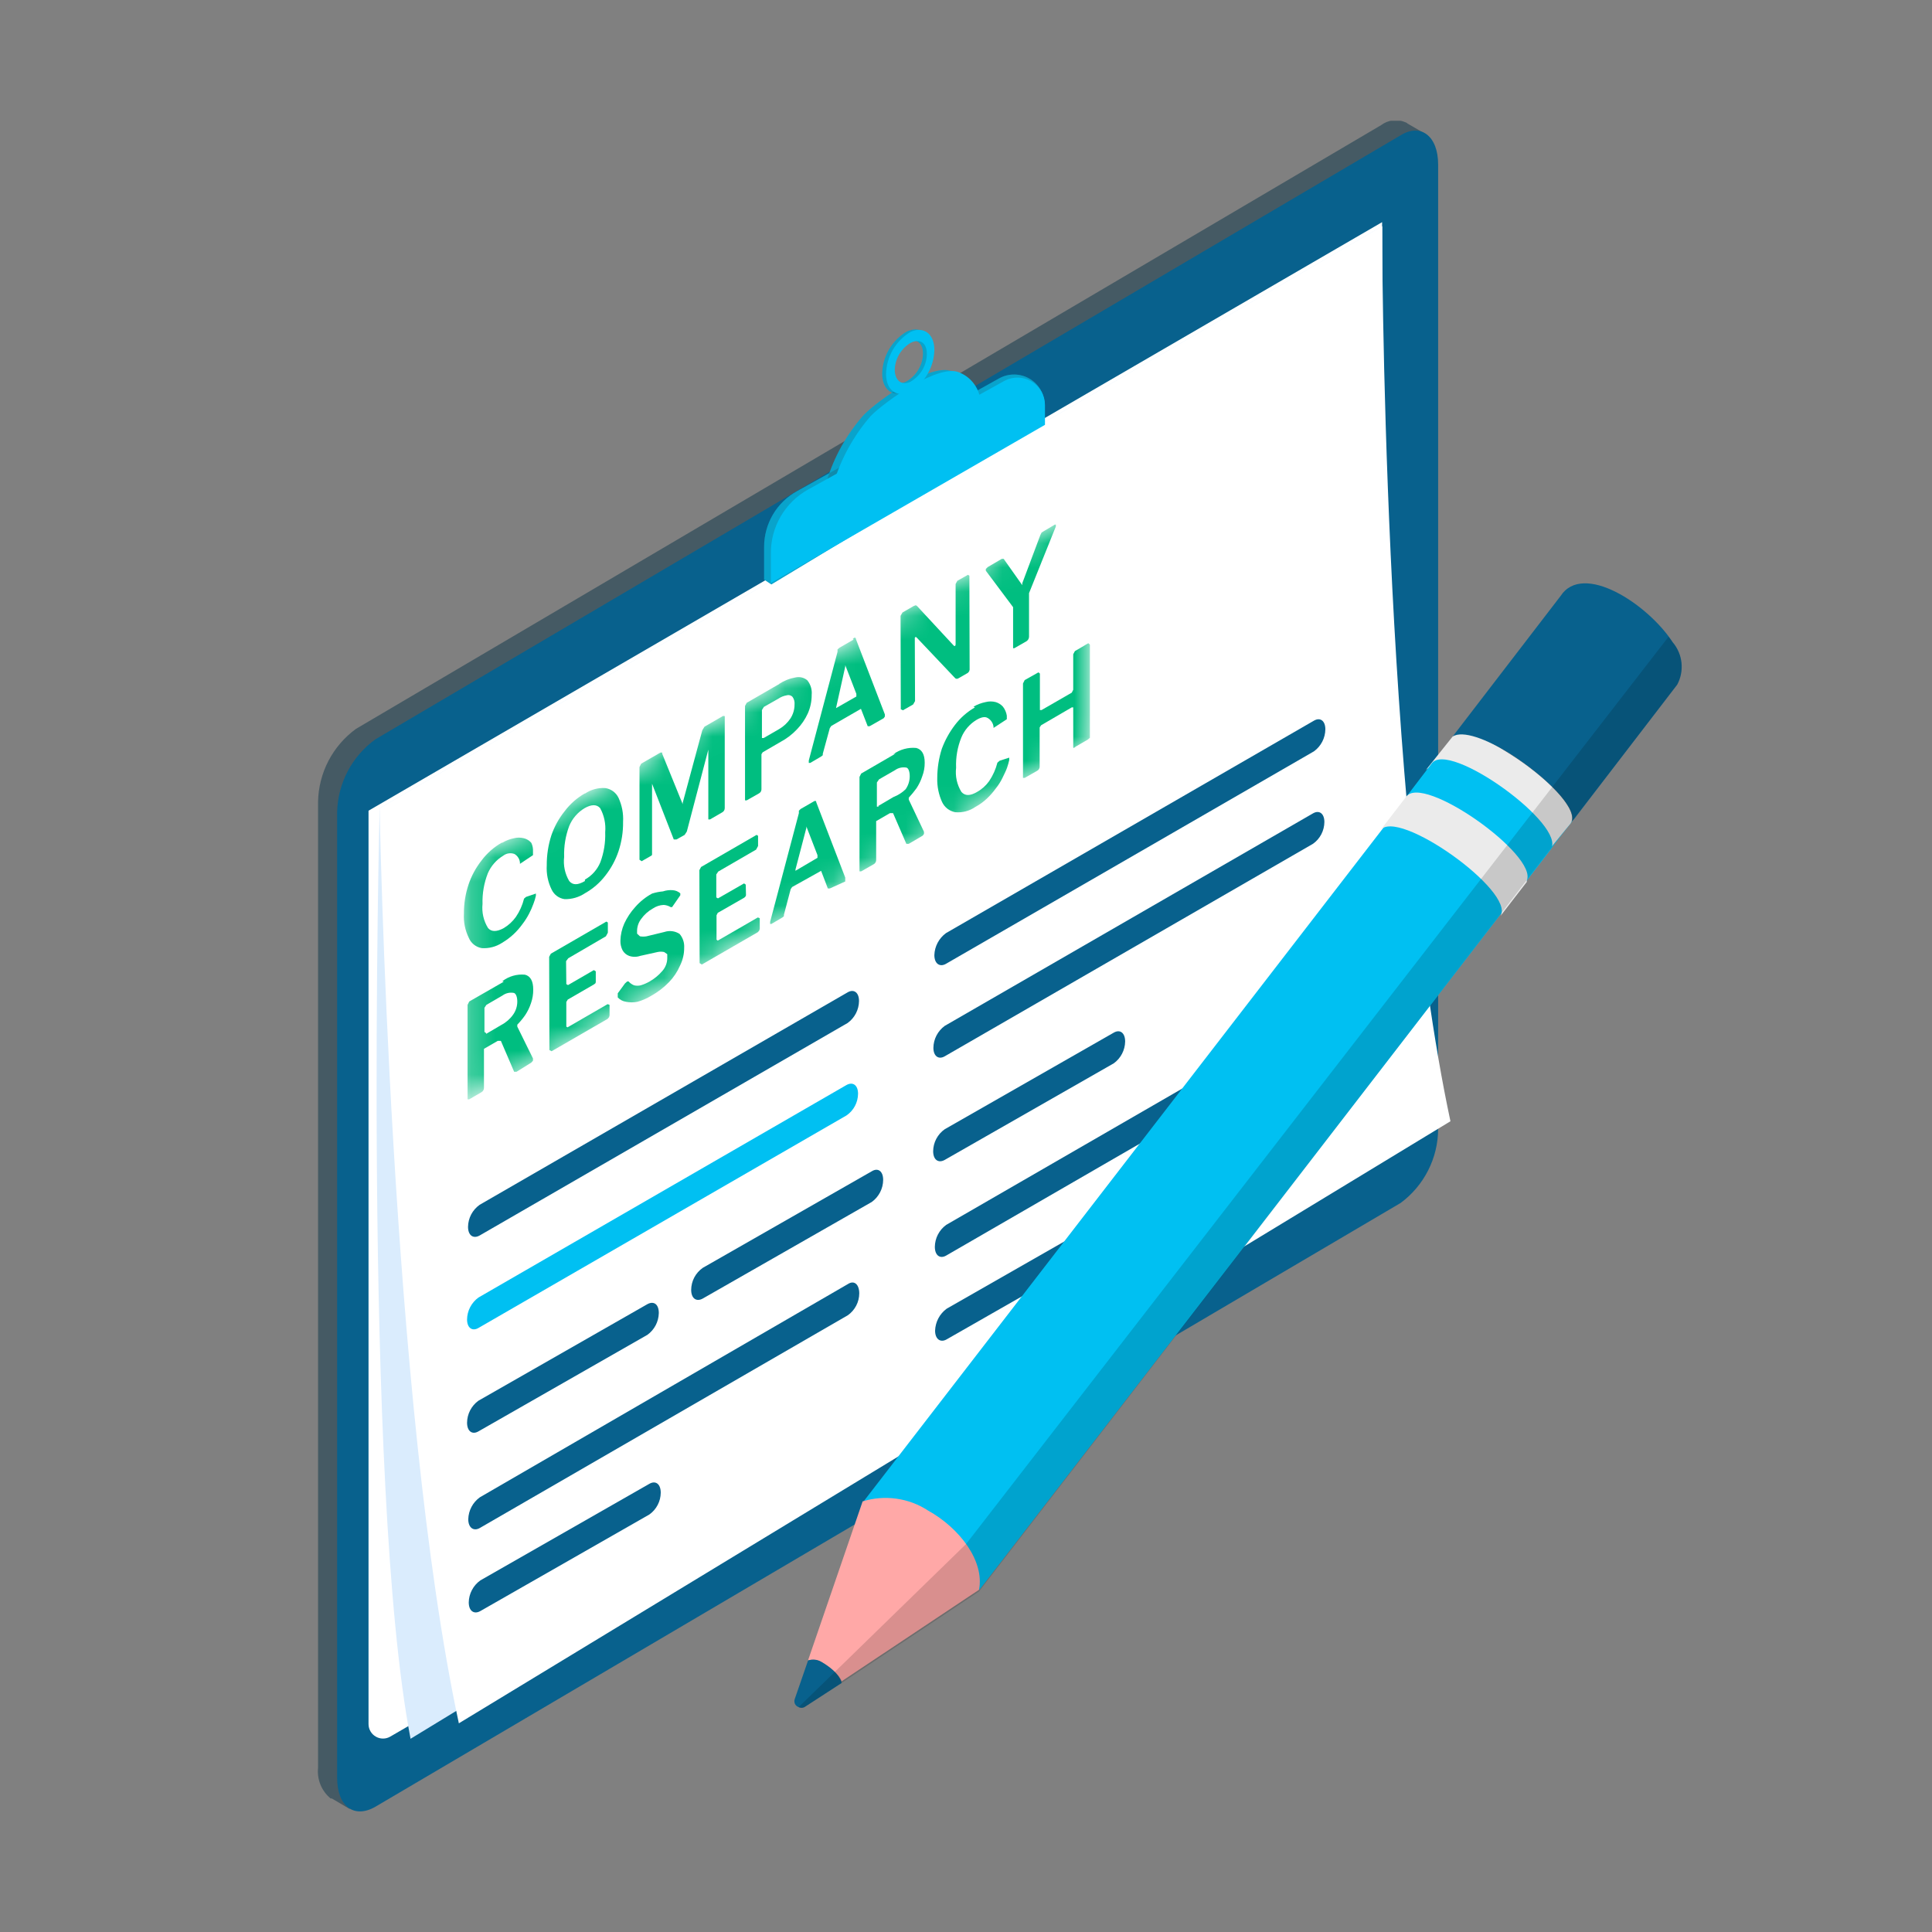 <svg width="80" height="80" viewBox="0 0 80 80" fill="none" xmlns="http://www.w3.org/2000/svg">
<rect x="0" y="0" width="80" height="80" fill="#808080" stroke="none"/>
<g clip-path="url(#clip0_4019_4997)">
<path d="M59 5.531L58.29 5.121C58.263 5.092 58.228 5.071 58.19 5.061C58.028 4.99 57.849 4.965 57.674 4.986C57.498 5.007 57.331 5.074 57.19 5.181L14.74 30.181C14.263 30.529 13.873 30.982 13.6 31.506C13.328 32.03 13.18 32.61 13.17 33.201V73.201C13.145 73.439 13.18 73.68 13.27 73.901C13.361 74.123 13.505 74.318 13.69 74.471H13.74L14.47 74.901L15.62 74.081L15.47 73.951L57.21 49.381C57.695 49.032 58.092 48.575 58.368 48.045C58.644 47.515 58.792 46.928 58.8 46.331V6.381C58.807 6.103 58.756 5.827 58.65 5.571L59 5.531Z" fill="#455A64"/>
<path d="M59.55 6.81V46.76C59.546 47.354 59.404 47.939 59.134 48.468C58.865 48.997 58.477 49.457 58 49.81L15.55 74.81C14.67 75.32 13.96 74.81 13.96 73.61V33.61C13.976 33.022 14.129 32.445 14.404 31.924C14.68 31.404 15.072 30.954 15.55 30.61L58 5.6C58.83 5.09 59.55 5.63 59.55 6.81Z" fill="#08618D"/>
<path d="M15.26 33.569V71.389C15.26 71.495 15.287 71.598 15.34 71.689C15.393 71.781 15.468 71.856 15.56 71.909C15.651 71.962 15.754 71.99 15.86 71.99C15.965 71.99 16.069 71.962 16.16 71.909L57.23 48.069V9.199L15.26 33.569Z" fill="white"/>
<path d="M17 71.999L57.23 47.479V9.369L15.72 33.469C15.72 33.469 15 61.569 17 71.999Z" fill="#DAECFD"/>
<path d="M57.23 9.369L15.72 33.469C15.72 33.469 16.16 58.129 19 71.359L60.06 46.429C57.23 33.199 57.23 9.369 57.23 9.369Z" fill="white"/>
<path d="M36.53 15.47C36.53 16.16 36.99 16.47 37.53 16.21C37.829 16.027 38.078 15.772 38.252 15.468C38.427 15.164 38.523 14.821 38.53 14.47C38.53 13.79 38.07 13.47 37.53 13.74C37.231 13.921 36.983 14.175 36.808 14.477C36.634 14.78 36.538 15.121 36.53 15.47ZM36.89 15.3C36.897 15.071 36.962 14.847 37.079 14.649C37.197 14.451 37.362 14.287 37.56 14.17C37.92 13.99 38.22 14.17 38.22 14.65C38.213 14.879 38.149 15.102 38.033 15.299C37.918 15.496 37.755 15.662 37.56 15.78C37.19 16 36.89 15.74 36.89 15.3Z" fill="#00C0F2"/>
<path d="M43.26 17.36V16.77C43.259 16.549 43.2 16.332 43.089 16.141C42.978 15.95 42.82 15.791 42.629 15.68C42.438 15.569 42.222 15.51 42.001 15.508C41.78 15.506 41.563 15.562 41.37 15.669L33 20.34C32.587 20.567 32.243 20.902 32.004 21.308C31.765 21.715 31.639 22.178 31.64 22.649V24L31.94 24.2L43.26 17.36Z" fill="#00C0F2"/>
<path d="M40.3 16.48C40.264 16.231 40.162 15.996 40.004 15.8C39.845 15.605 39.636 15.456 39.4 15.37C38.56 15.03 36.4 16.53 35.76 17.19C35.059 17.983 34.537 18.917 34.23 19.93L40.3 16.48Z" fill="#00C0F2"/>
<path opacity="0.2" d="M43.26 17.36V16.77C43.259 16.549 43.2 16.332 43.089 16.141C42.978 15.95 42.82 15.791 42.629 15.68C42.438 15.569 42.222 15.51 42.001 15.508C41.78 15.506 41.563 15.562 41.37 15.669L33 20.34C32.587 20.567 32.243 20.902 32.004 21.308C31.765 21.715 31.639 22.178 31.64 22.649V24L31.94 24.2L43.26 17.36Z" fill="#2D2D2D"/>
<path opacity="0.2" d="M40.3 16.48C40.264 16.231 40.162 15.996 40.004 15.8C39.845 15.605 39.636 15.456 39.4 15.37C38.56 15.03 36.4 16.53 35.76 17.19C35.059 17.983 34.537 18.917 34.23 19.93L40.3 16.48Z" fill="#2D2D2D"/>
<path opacity="0.2" d="M36.53 15.47C36.53 16.16 36.99 16.47 37.53 16.21C37.829 16.027 38.078 15.772 38.252 15.468C38.427 15.164 38.523 14.821 38.53 14.47C38.53 13.79 38.07 13.47 37.53 13.74C37.231 13.921 36.983 14.175 36.808 14.477C36.634 14.78 36.538 15.121 36.53 15.47ZM36.89 15.3C36.897 15.071 36.962 14.847 37.079 14.649C37.197 14.451 37.362 14.287 37.56 14.17C37.92 13.99 38.22 14.17 38.22 14.65C38.213 14.879 38.149 15.102 38.033 15.299C37.918 15.496 37.755 15.662 37.56 15.78C37.19 16 36.89 15.74 36.89 15.3Z" fill="#2D2D2D"/>
<path d="M43.27 17.591V16.771C43.269 16.574 43.218 16.381 43.12 16.21C43.022 16.039 42.882 15.896 42.713 15.795C42.544 15.694 42.352 15.639 42.155 15.635C41.958 15.631 41.763 15.678 41.59 15.771L33.46 20.271C32.992 20.532 32.602 20.913 32.331 21.376C32.06 21.838 31.918 22.365 31.92 22.901V24.141L43.27 17.591Z" fill="#00C0F2"/>
<path d="M40.59 16.52C40.553 16.271 40.451 16.037 40.292 15.842C40.134 15.646 39.926 15.497 39.69 15.41C38.86 15.08 36.69 16.58 36.05 17.23C35.352 18.036 34.831 18.98 34.52 20L40.59 16.52Z" fill="#00C0F2"/>
<path d="M36.69 15.49C36.69 16.17 37.15 16.49 37.69 16.22C37.989 16.039 38.236 15.786 38.411 15.483C38.586 15.181 38.682 14.839 38.69 14.49C38.69 13.81 38.23 13.49 37.69 13.75C37.391 13.933 37.142 14.188 36.967 14.492C36.793 14.796 36.697 15.14 36.69 15.49ZM37.05 15.31C37.057 15.082 37.122 14.859 37.239 14.663C37.357 14.467 37.522 14.304 37.72 14.19C38.09 14.01 38.38 14.19 38.38 14.66C38.376 14.889 38.313 15.113 38.197 15.311C38.082 15.509 37.917 15.674 37.72 15.79C37.35 16 37.05 15.76 37.05 15.31Z" fill="#00C0F2"/>
<path d="M26.81 54.001L19.81 58.001C19.666 58.105 19.549 58.242 19.467 58.4C19.385 58.558 19.342 58.733 19.34 58.911C19.34 59.261 19.55 59.421 19.81 59.271L26.81 55.271C26.952 55.167 27.069 55.032 27.151 54.876C27.232 54.72 27.276 54.547 27.28 54.371C27.28 54.001 27.07 53.861 26.81 54.001Z" fill="#08618D"/>
<path d="M36.1 48.499L29.1 52.499C28.953 52.602 28.833 52.738 28.749 52.896C28.666 53.054 28.622 53.23 28.62 53.41C28.62 53.76 28.83 53.919 29.1 53.77L36.1 49.77C36.244 49.665 36.361 49.528 36.443 49.37C36.525 49.212 36.568 49.037 36.57 48.859C36.57 48.499 36.36 48.34 36.1 48.499Z" fill="#08618D"/>
<path d="M35.11 53.17L19.87 62C19.725 62.104 19.606 62.24 19.523 62.398C19.439 62.556 19.394 62.731 19.39 62.91C19.39 63.26 19.61 63.42 19.87 63.27L35.11 54.46C35.254 54.357 35.371 54.222 35.453 54.066C35.535 53.91 35.578 53.736 35.58 53.56C35.58 53.18 35.37 53 35.11 53.17Z" fill="#08618D"/>
<path d="M26.89 61.441L19.89 65.441C19.744 65.544 19.625 65.681 19.542 65.839C19.458 65.997 19.413 66.172 19.41 66.351C19.41 66.701 19.62 66.861 19.89 66.711L26.89 62.711C27.034 62.608 27.151 62.474 27.233 62.317C27.315 62.161 27.358 61.987 27.36 61.811C27.36 61.451 27.15 61.291 26.89 61.441Z" fill="#08618D"/>
<path d="M35.1 41.09L19.86 49.889C19.714 49.993 19.595 50.129 19.511 50.287C19.428 50.445 19.383 50.621 19.38 50.8C19.38 51.15 19.59 51.309 19.86 51.16L35.1 42.359C35.244 42.255 35.361 42.118 35.443 41.96C35.524 41.802 35.568 41.627 35.57 41.45C35.57 41.099 35.36 40.94 35.1 41.09Z" fill="#08618D"/>
<path d="M35.05 44.929L19.81 53.729C19.666 53.834 19.549 53.971 19.467 54.129C19.385 54.287 19.342 54.462 19.34 54.639C19.34 54.979 19.55 55.139 19.81 54.989L35.05 46.189C35.197 46.089 35.317 45.955 35.401 45.798C35.484 45.642 35.528 45.467 35.53 45.289C35.53 44.939 35.32 44.779 35.05 44.929Z" fill="#00C0F2"/>
<path d="M46.12 42.759L39.12 46.759C38.973 46.861 38.853 46.998 38.77 47.156C38.686 47.314 38.642 47.49 38.64 47.669C38.64 48.019 38.85 48.179 39.12 48.029L46.12 44.029C46.263 43.926 46.379 43.791 46.461 43.634C46.542 43.478 46.587 43.305 46.59 43.129C46.59 42.769 46.38 42.609 46.12 42.759Z" fill="#08618D"/>
<path d="M54.42 41.919L39.18 50.72C39.036 50.824 38.919 50.961 38.837 51.119C38.755 51.277 38.712 51.452 38.71 51.63C38.71 51.98 38.92 52.14 39.18 51.99L54.42 43.18C54.565 43.078 54.684 42.943 54.767 42.787C54.851 42.63 54.896 42.457 54.9 42.279C54.9 41.929 54.68 41.77 54.42 41.919Z" fill="#08618D"/>
<path d="M46.2 50.19L39.2 54.19C39.056 54.295 38.938 54.432 38.855 54.59C38.772 54.748 38.726 54.922 38.72 55.1C38.72 55.45 38.94 55.61 39.2 55.46L46.2 51.46C46.344 51.358 46.461 51.223 46.543 51.067C46.625 50.91 46.668 50.737 46.67 50.56C46.67 50.2 46.46 50 46.2 50.19Z" fill="#08618D"/>
<path d="M54.41 29.84L39.17 38.639C39.026 38.745 38.908 38.881 38.825 39.039C38.741 39.197 38.695 39.371 38.69 39.55C38.69 39.9 38.91 40.059 39.17 39.91L54.41 31.11C54.554 31.005 54.671 30.868 54.753 30.71C54.834 30.552 54.878 30.377 54.88 30.2C54.88 29.849 54.67 29.689 54.41 29.84Z" fill="#08618D"/>
<path d="M54.37 33.679L39.12 42.479C38.976 42.584 38.859 42.721 38.777 42.879C38.695 43.037 38.652 43.212 38.65 43.389C38.65 43.729 38.86 43.889 39.12 43.739L54.37 34.939C54.514 34.837 54.631 34.702 54.713 34.546C54.794 34.389 54.838 34.216 54.84 34.039C54.84 33.689 54.63 33.529 54.37 33.679Z" fill="#08618D"/>
<mask id="mask0_4019_4997" style="mask-type:luminance" maskUnits="userSpaceOnUse" x="19" y="20" width="27" height="26">
<path d="M19.23 45.66L19.21 35.8L45.13 20.83L45.16 30.7L19.23 45.66Z" fill="white"/>
</mask>
<g mask="url(#mask0_4019_4997)">
<path d="M20.78 34.89C20.452 35.076 20.165 35.328 19.94 35.63C19.704 35.93 19.521 36.268 19.4 36.63C19.271 37.017 19.207 37.422 19.21 37.83C19.189 38.175 19.258 38.52 19.41 38.83C19.456 38.942 19.53 39.04 19.624 39.115C19.719 39.191 19.831 39.24 19.95 39.26C20.247 39.279 20.541 39.202 20.79 39.04C20.958 38.94 21.116 38.823 21.26 38.69C21.397 38.562 21.52 38.422 21.63 38.27C21.736 38.132 21.83 37.985 21.91 37.83C21.979 37.698 22.039 37.561 22.09 37.42C22.132 37.313 22.165 37.203 22.19 37.09V37L21.78 37.14L21.7 37.21C21.633 37.482 21.518 37.739 21.36 37.97C21.227 38.156 21.056 38.313 20.86 38.43C20.57 38.59 20.35 38.59 20.21 38.43C20.024 38.132 19.944 37.78 19.98 37.43C19.967 36.996 20.042 36.565 20.2 36.16C20.332 35.856 20.556 35.601 20.84 35.43C20.905 35.381 20.981 35.348 21.061 35.336C21.142 35.324 21.224 35.332 21.3 35.36C21.365 35.397 21.419 35.449 21.459 35.512C21.5 35.575 21.524 35.646 21.53 35.72V35.77L22.07 35.41V35.35V35.26C22.078 35.136 22.054 35.012 22 34.9C21.92 34.805 21.811 34.739 21.69 34.71C21.556 34.675 21.415 34.675 21.28 34.71C21.107 34.744 20.941 34.809 20.79 34.9" fill="#00BE80"/>
<path d="M24.22 36.482C23.93 36.652 23.72 36.662 23.57 36.482C23.392 36.181 23.318 35.829 23.36 35.482C23.345 35.045 23.416 34.61 23.57 34.202C23.698 33.892 23.923 33.633 24.21 33.462C24.49 33.302 24.71 33.302 24.85 33.462C25.018 33.767 25.091 34.115 25.06 34.462C25.075 34.884 25.007 35.305 24.86 35.702C24.735 36.007 24.509 36.261 24.22 36.422M24.22 32.852C23.892 33.037 23.606 33.289 23.38 33.592C23.14 33.89 22.954 34.229 22.83 34.592C22.701 34.992 22.637 35.411 22.64 35.832C22.619 36.177 22.688 36.521 22.84 36.832C22.89 36.938 22.965 37.031 23.059 37.101C23.154 37.171 23.264 37.216 23.38 37.232C23.683 37.238 23.98 37.151 24.23 36.982C24.557 36.798 24.843 36.549 25.07 36.252C25.306 35.951 25.488 35.613 25.61 35.252C25.741 34.858 25.806 34.446 25.8 34.032C25.82 33.688 25.755 33.344 25.61 33.032C25.558 32.925 25.481 32.833 25.385 32.764C25.289 32.694 25.178 32.649 25.06 32.632C24.763 32.613 24.467 32.694 24.22 32.862" fill="#00BE80"/>
<path d="M30 29.611L29.17 30.091L29.08 30.241L28.27 33.241V33.301L27.42 31.211V31.161H27.35L26.55 31.621L26.48 31.761V35.601L26.57 35.661L26.97 35.431L27 35.401V32.511V32.451L27.9 34.761H28.01L28.35 34.571L28.44 34.431L29.33 31.041V30.991V33.871V33.931H29.4L29.9 33.641C29.933 33.625 29.961 33.599 29.981 33.567C30 33.535 30.01 33.499 30.01 33.461V29.651H29.94" fill="#00BE80"/>
<path d="M31.61 30.561H31.55V29.401L31.63 29.271L32.23 28.931C32.335 28.859 32.455 28.811 32.58 28.791C32.623 28.778 32.668 28.778 32.71 28.79C32.753 28.803 32.791 28.827 32.82 28.861C32.883 28.951 32.911 29.061 32.9 29.171C32.901 29.376 32.842 29.578 32.73 29.751C32.609 29.931 32.448 30.082 32.26 30.191L31.62 30.561M32.27 28.321L30.92 29.101L30.85 29.231V33.081V33.141H30.92L31.43 32.851C31.461 32.834 31.486 32.81 31.504 32.78C31.521 32.75 31.531 32.715 31.53 32.681V31.231L31.58 31.151L32.32 30.721C32.574 30.586 32.803 30.41 33 30.201C33.187 30.008 33.339 29.785 33.45 29.541C33.557 29.298 33.612 29.036 33.61 28.771C33.631 28.555 33.566 28.339 33.43 28.171C33.363 28.114 33.284 28.074 33.199 28.053C33.114 28.033 33.026 28.032 32.94 28.051C32.697 28.093 32.466 28.185 32.26 28.321" fill="#00BE80"/>
<path d="M34.62 29.371V29.311L35 27.601V27.541L35.46 28.731V28.841L34.55 29.361M35.35 26.481L34.76 26.821L34.68 26.891V26.991L33.49 31.491V31.591H33.55L34.01 31.321L34.07 31.271V31.211L34.36 30.151L34.42 30.061L35.65 29.351L35.93 30.071H36.01L36.59 29.741L36.64 29.671V29.581L35.44 26.461C35.44 26.391 35.38 26.381 35.31 26.461" fill="#00BE80"/>
<path d="M40.08 23.801L39.64 24.051L39.57 24.181V26.691L39.55 26.751L39.5 26.741L37.97 25.091L37.92 25.061L37.84 25.091L37.37 25.361L37.29 25.501L37.3 29.371L37.39 29.411L37.81 29.171L37.89 29.031L37.88 26.411L37.9 26.381H37.94L39.56 28.091L39.62 28.111L39.68 28.091L40.08 27.861L40.13 27.801L40.15 27.731L40.14 23.841L40.08 23.801Z" fill="#00BE80"/>
<path d="M43.68 21.721L43.21 22.001L43.13 22.051L43.08 22.151L42.33 24.151V24.231L41.56 23.141H41.48L40.9 23.481L40.82 23.561V23.631L41.95 25.141V25.191V26.781V26.841H42L42.49 26.561C42.526 26.541 42.556 26.512 42.578 26.477C42.599 26.442 42.61 26.402 42.61 26.361V24.671V24.561L43.72 21.801V21.721H43.66" fill="#00BE80"/>
<path d="M20.13 42.78L20.06 42.73V41.73L20.14 41.61L20.81 41.22C20.937 41.127 21.095 41.087 21.25 41.11C21.36 41.11 21.42 41.28 21.42 41.47C21.421 41.663 21.361 41.852 21.25 42.01C21.123 42.19 20.956 42.337 20.76 42.44L20.13 42.81M20.86 40.65L19.43 41.47L19.36 41.61V45.46V45.52H19.43L19.93 45.23C19.963 45.212 19.99 45.186 20.01 45.155C20.029 45.123 20.04 45.087 20.04 45.05V43.43L20.61 43.1C20.68 43.1 20.72 43.1 20.74 43.1L21.29 44.38H21.39L22 44L22.07 43.92V43.83L21.42 42.51V42.43C21.541 42.305 21.651 42.171 21.75 42.03C21.852 41.874 21.933 41.706 21.99 41.53C22.051 41.353 22.081 41.167 22.08 40.98C22.08 40.63 21.97 40.42 21.74 40.36C21.404 40.327 21.068 40.424 20.8 40.63" fill="#00BE80"/>
<path d="M25.11 38.16L22.81 39.49L22.74 39.62L22.75 43.48L22.84 43.53L25.16 42.19L25.22 42.12L25.24 42.05V41.61L25.16 41.58L23.5 42.54L23.45 42.51V41.49L23.51 41.39L24.6 40.76L24.66 40.71L24.67 40.66V40.22L24.59 40.17L23.52 40.79L23.45 40.75L23.44 39.8L23.53 39.68L25.09 38.77L25.17 38.62V38.2L25.11 38.16Z" fill="#00BE80"/>
<path d="M27 37.001C26.739 37.142 26.506 37.328 26.31 37.551C26.122 37.756 25.967 37.989 25.85 38.241C25.751 38.465 25.696 38.706 25.69 38.951C25.686 39.09 25.717 39.228 25.78 39.351C25.84 39.458 25.936 39.539 26.05 39.581C26.199 39.632 26.361 39.632 26.51 39.581L27.23 39.421C27.319 39.402 27.411 39.402 27.5 39.421L27.63 39.511V39.681C27.627 39.873 27.556 40.057 27.43 40.201C27.28 40.377 27.101 40.526 26.9 40.641C26.783 40.708 26.659 40.762 26.53 40.801C26.441 40.822 26.349 40.822 26.26 40.801C26.171 40.768 26.092 40.713 26.03 40.641H25.97L25.88 40.721L25.58 41.131V41.231V41.301C25.67 41.398 25.79 41.461 25.92 41.481C26.078 41.514 26.242 41.514 26.4 41.481C26.601 41.424 26.792 41.34 26.97 41.231C27.239 41.081 27.485 40.892 27.7 40.671C27.894 40.471 28.05 40.237 28.16 39.981C28.274 39.751 28.332 39.498 28.33 39.241C28.343 39.034 28.275 38.829 28.14 38.671C28.048 38.611 27.943 38.573 27.834 38.559C27.725 38.545 27.614 38.556 27.51 38.591L26.77 38.771C26.681 38.786 26.59 38.786 26.5 38.771L26.38 38.661V38.521C26.387 38.351 26.446 38.186 26.55 38.051C26.676 37.874 26.84 37.727 27.03 37.621C27.163 37.53 27.319 37.478 27.48 37.471C27.583 37.477 27.682 37.508 27.77 37.561H27.83L28.17 37.071V36.991C28.084 36.915 27.975 36.869 27.86 36.861C27.721 36.849 27.582 36.866 27.45 36.911C27.297 36.924 27.146 36.954 27 37.001Z" fill="#00BE80"/>
<path d="M31.33 34.57L29.03 35.9L28.96 36.03L28.97 39.88L29.06 39.94L31.38 38.6L31.44 38.53L31.46 38.46V38.02L31.38 37.99L29.72 38.95L29.67 38.91V37.9L29.72 37.8L30.82 37.17L30.87 37.12L30.89 37.07L30.88 36.63L30.81 36.58L29.73 37.2L29.66 37.16V36.21L29.74 36.09L31.31 35.18L31.39 35.03V34.61L31.33 34.57Z" fill="#00BE80"/>
<path d="M32.94 36.07V36L33.39 34.28V34.22L33.85 35.41V35.52L32.95 36.05M33.74 33.16L33.15 33.5L33.08 33.57V33.67L31.89 38.17V38.26H31.94L32.4 37.99L32.46 37.94V37.88L32.74 36.82L32.8 36.73L34 36.06L34.28 36.79H34.36L35 36.5V36.43V36.34L33.8 33.22C33.8 33.15 33.74 33.14 33.67 33.22" fill="#00BE80"/>
<path d="M36.38 33.401H36.31V32.401L36.4 32.271L37.06 31.891C37.191 31.797 37.352 31.758 37.51 31.781C37.61 31.781 37.67 31.941 37.67 32.141C37.67 32.334 37.611 32.523 37.5 32.681C37.357 32.82 37.187 32.929 37 33.001L36.37 33.371M37.09 31.201L35.66 32.031L35.59 32.171V36.021V36.081H35.66L36.17 35.791C36.204 35.774 36.232 35.748 36.251 35.717C36.27 35.685 36.281 35.648 36.28 35.611V34.051V34.001L36.85 33.671C36.92 33.671 36.96 33.671 36.98 33.671L37.53 34.941H37.63L38.21 34.601L38.26 34.531V34.441L37.63 33.111V33.031C37.744 32.907 37.851 32.776 37.95 32.641C38.052 32.486 38.133 32.317 38.19 32.141C38.258 31.962 38.292 31.772 38.29 31.581C38.29 31.231 38.17 31.031 37.94 30.971C37.603 30.939 37.265 31.032 36.99 31.231" fill="#00BE80"/>
<path d="M40.37 29.292C40.047 29.476 39.765 29.725 39.54 30.022C39.313 30.32 39.131 30.65 39 31.002C38.875 31.393 38.811 31.801 38.81 32.212C38.799 32.556 38.867 32.898 39.01 33.212C39.061 33.319 39.136 33.414 39.23 33.487C39.324 33.56 39.434 33.609 39.55 33.632C39.848 33.66 40.145 33.582 40.39 33.412C40.561 33.319 40.719 33.205 40.86 33.072C40.997 32.944 41.121 32.803 41.23 32.652C41.34 32.516 41.434 32.368 41.51 32.212C41.58 32.062 41.65 31.932 41.7 31.792C41.736 31.686 41.766 31.58 41.79 31.472V31.372L41.39 31.502L41.3 31.582C41.231 31.852 41.116 32.11 40.96 32.342C40.829 32.527 40.658 32.681 40.46 32.792C40.17 32.962 39.96 32.962 39.81 32.792C39.626 32.493 39.548 32.14 39.59 31.792C39.572 31.361 39.647 30.931 39.81 30.532C39.935 30.232 40.153 29.98 40.43 29.812C40.63 29.692 40.79 29.662 40.9 29.732C40.965 29.769 41.021 29.821 41.062 29.884C41.104 29.946 41.131 30.017 41.14 30.092V30.142L41.69 29.782V29.732V29.632C41.668 29.497 41.613 29.37 41.53 29.262C41.449 29.172 41.346 29.107 41.23 29.072C41.093 29.036 40.948 29.036 40.81 29.072C40.635 29.107 40.465 29.171 40.31 29.262" fill="#00BE80"/>
<path d="M45.07 26.631L44.51 26.961L44.44 27.091V28.561L44.38 28.681L43.13 29.401H43.06V27.891L43 27.841L42.43 28.161L42.36 28.301V32.151V32.211H42.43L42.94 31.921C42.972 31.905 42.999 31.881 43.019 31.851C43.038 31.821 43.049 31.786 43.05 31.751V30.121L43.11 30.031L44.38 29.291H44.44V30.911C44.44 30.981 44.44 31.001 44.55 30.911L45.05 30.621L45.13 30.551V26.691L45.06 26.631" fill="#00BE80"/>
</g>
<path d="M65.16 33.93L64.67 34.56L64.09 35.33L40.55 65.84C40.368 64.857 39.812 63.983 39 63.4C37.86 62.46 36.49 61.92 35.76 62.17L59.14 31.87L60.27 30.42C59.54 31.39 64.47 34.91 65.16 33.93Z" fill="#00C0F2"/>
<path d="M60.15 30.499C60.45 30.079 61.48 30.549 62.55 31.239C63.99 32.149 65.43 33.539 65.03 34.099L64.22 35.099L63.93 35.469C64.33 34.899 62.93 33.469 61.46 32.609C60.46 31.949 59.39 31.539 59.04 31.889L60.15 30.499Z" fill="#EBEBEB"/>
<path d="M59.28 31.618C59.98 30.618 64.91 34.188 64.21 35.168L63.12 36.588C63.82 35.588 58.89 32.068 58.19 33.048L59.28 31.618Z" fill="#00C0F2"/>
<path d="M57.15 34.39L58.22 33C58.89 32 63.7 35.41 63.22 36.46V36.52L62.13 37.93C62.77 36.92 57.84 33.41 57.15 34.39Z" fill="#EBEBEB"/>
<path d="M33.46 68.76L32.91 70.35L33.46 68.76Z" fill="#E0E0E0"/>
<path d="M38.43 62.549C38.034 62.29 37.586 62.122 37.117 62.057C36.649 61.991 36.172 62.029 35.72 62.169L33.46 68.749C33.642 68.708 33.832 68.73 34 68.809C34.77 69.269 34.85 69.619 34.85 69.619L40.54 65.829C40.77 64.639 39.74 63.279 38.43 62.549Z" fill="#FFA8A7"/>
<path d="M34 68.808C33.919 68.761 33.829 68.732 33.736 68.723C33.642 68.715 33.548 68.727 33.46 68.758L32.91 70.349C32.897 70.381 32.892 70.416 32.893 70.451C32.894 70.486 32.902 70.521 32.917 70.553C32.932 70.584 32.953 70.613 32.98 70.636C33.006 70.659 33.037 70.677 33.07 70.689C33.107 70.708 33.148 70.718 33.19 70.718C33.232 70.718 33.273 70.708 33.31 70.689L34.85 69.689C34.85 69.689 34.8 69.269 34 68.808Z" fill="#08618D"/>
<path d="M69.45 28.349L65.17 33.929L65.09 34.009C65.29 33.399 63.92 32.099 62.56 31.229C61.56 30.599 60.56 30.229 60.15 30.499L64.62 24.679C65.54 23.259 68.22 24.999 69.26 26.589C69.465 26.829 69.593 27.126 69.627 27.44C69.66 27.754 69.599 28.071 69.45 28.349Z" fill="#08618D"/>
<path opacity="0.15" d="M69.45 28.349C69.597 28.072 69.657 27.757 69.623 27.445C69.589 27.133 69.463 26.838 69.26 26.599C69.21 26.518 69.153 26.441 69.09 26.369L40 63.939L33.07 70.689C33.107 70.708 33.148 70.719 33.19 70.719C33.232 70.719 33.273 70.708 33.31 70.689L34.85 69.689L40.54 65.899L69.45 28.349Z" fill="black"/>
</g>
<defs>
<clipPath id="clip0_4019_4997">
<rect width="70" height="70" fill="white" transform="translate(5 5)"/>
</clipPath>
</defs>
</svg>
